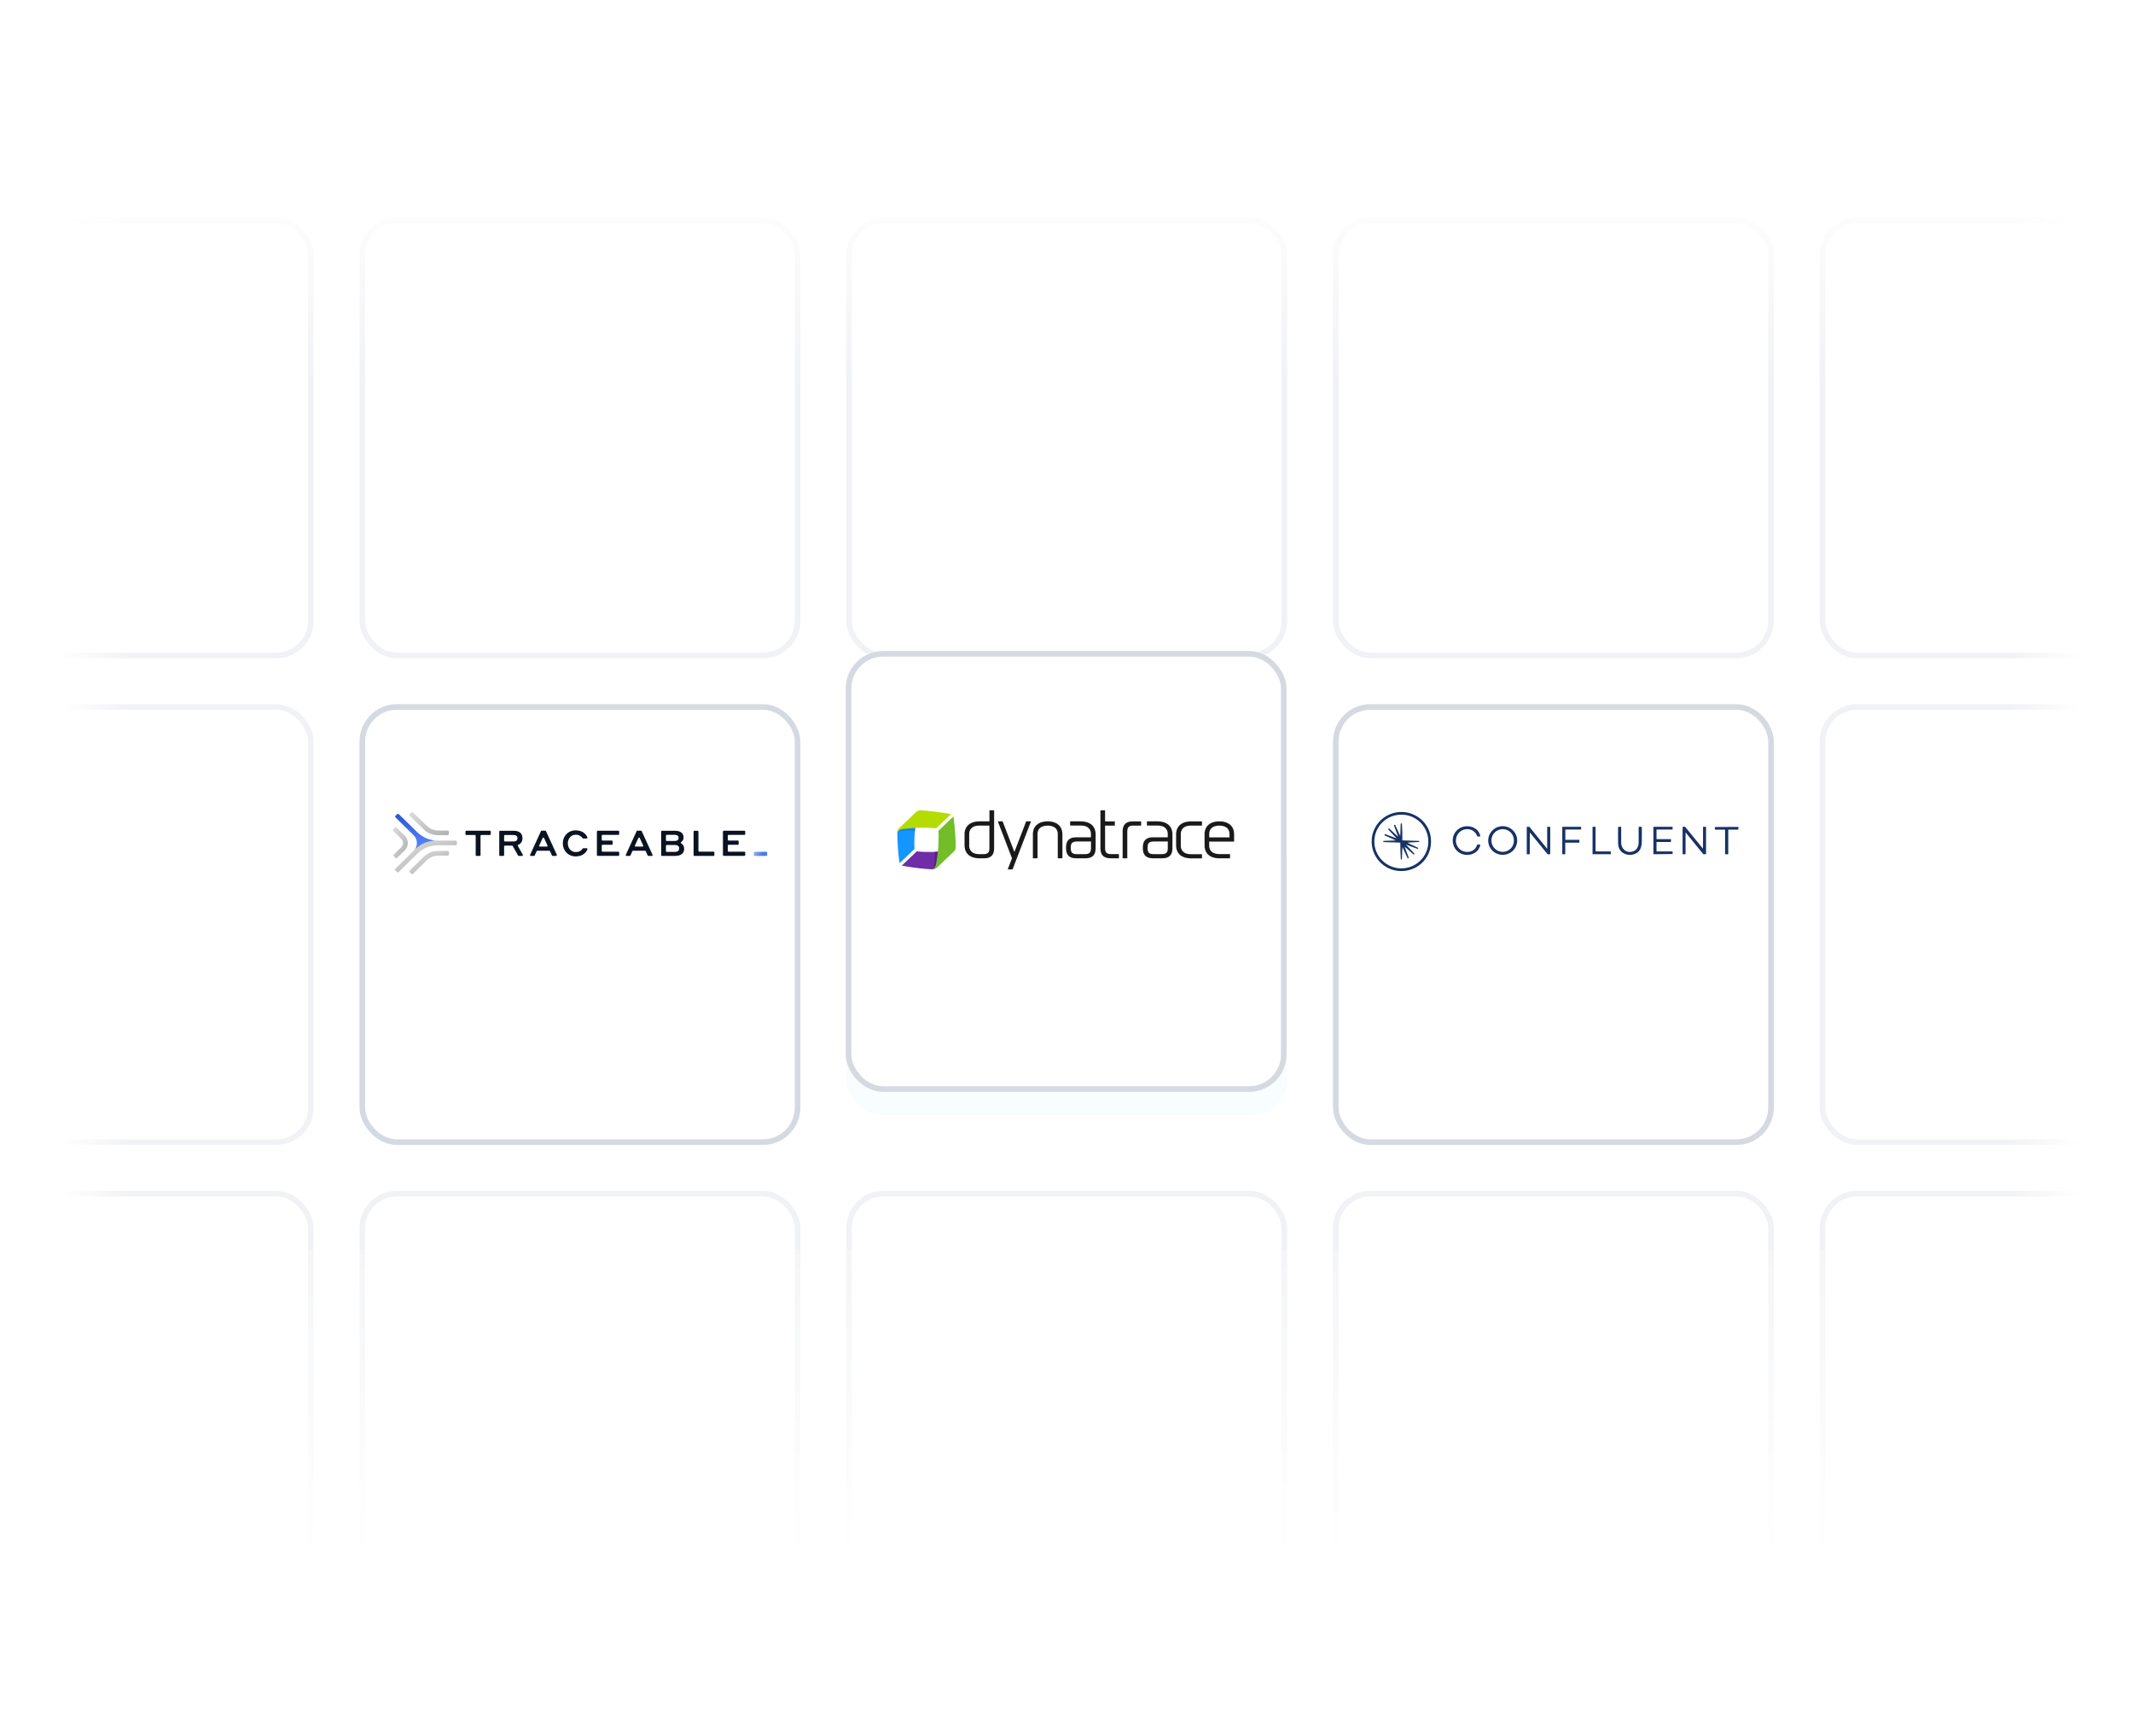 <svg width="570" height="464" viewBox="0 0 570 464" fill="none" xmlns="http://www.w3.org/2000/svg">
<g clip-path="url(#clip0_943_6064)">
<rect width="570" height="464" fill="white"/>
<g clip-path="url(#clip1_943_6064)">
<g filter="url(#filter0_d_943_6064)">
<g opacity="0.34" filter="url(#filter1_d_943_6064)">
<rect x="-34" y="35.989" width="117.814" height="117.814" rx="10" fill="white"/>
<rect x="-33.25" y="36.739" width="116.314" height="116.314" rx="9.25" stroke="#D5D9E1" stroke-width="1.5"/>
</g>
<g opacity="0.34" filter="url(#filter2_d_943_6064)">
<rect x="96.069" y="35.989" width="117.814" height="117.814" rx="10" fill="white"/>
<rect x="96.819" y="36.739" width="116.314" height="116.314" rx="9.25" stroke="#D5D9E1" stroke-width="1.5"/>
</g>
<g opacity="0.34" filter="url(#filter3_d_943_6064)">
<rect x="226.139" y="35.989" width="117.814" height="117.814" rx="10" fill="white"/>
<rect x="226.889" y="36.739" width="116.314" height="116.314" rx="9.25" stroke="#D5D9E1" stroke-width="1.5"/>
</g>
<g opacity="0.34" filter="url(#filter4_d_943_6064)">
<rect x="356.209" y="35.989" width="117.814" height="117.814" rx="10" fill="white"/>
<rect x="356.959" y="36.739" width="116.314" height="116.314" rx="9.25" stroke="#D5D9E1" stroke-width="1.5"/>
</g>
<g opacity="0.34" filter="url(#filter5_d_943_6064)">
<rect x="486.278" y="35.989" width="117.814" height="117.814" rx="10" fill="white"/>
<rect x="487.028" y="36.739" width="116.314" height="116.314" rx="9.25" stroke="#D5D9E1" stroke-width="1.5"/>
</g>
<g opacity="0.34" filter="url(#filter6_d_943_6064)">
<rect x="-34" y="166.058" width="117.814" height="117.814" rx="10" fill="white"/>
<rect x="-33.25" y="166.808" width="116.314" height="116.314" rx="9.25" stroke="#D5D9E1" stroke-width="1.5"/>
</g>
<g filter="url(#filter7_d_943_6064)">
<rect x="96.069" y="166.058" width="117.814" height="117.814" rx="10" fill="white"/>
<rect x="96.819" y="166.808" width="116.314" height="116.314" rx="9.25" stroke="#D5D9E1" stroke-width="1.5"/>
</g>
<rect x="226.139" y="166.058" width="117.814" height="117.814" rx="9.427" fill="url(#paint0_linear_943_6064)"/>
<g filter="url(#filter8_d_943_6064)">
<rect x="356.209" y="166.058" width="117.814" height="117.814" rx="10" fill="white"/>
<rect x="356.959" y="166.808" width="116.314" height="116.314" rx="9.25" stroke="#D5D9E1" stroke-width="1.5"/>
</g>
<g opacity="0.34" filter="url(#filter9_d_943_6064)">
<rect x="486.278" y="166.058" width="117.814" height="117.814" rx="10" fill="white"/>
<rect x="487.028" y="166.808" width="116.314" height="116.314" rx="9.25" stroke="#D5D9E1" stroke-width="1.5"/>
</g>
<g opacity="0.34" filter="url(#filter10_d_943_6064)">
<rect x="-34" y="296.128" width="117.814" height="117.814" rx="10" fill="white"/>
<rect x="-33.25" y="296.878" width="116.314" height="116.314" rx="9.25" stroke="#D5D9E1" stroke-width="1.5"/>
</g>
<g opacity="0.34" filter="url(#filter11_d_943_6064)">
<rect x="96.069" y="296.128" width="117.814" height="117.814" rx="10" fill="white"/>
<rect x="96.819" y="296.878" width="116.314" height="116.314" rx="9.25" stroke="#D5D9E1" stroke-width="1.5"/>
</g>
<g opacity="0.34" filter="url(#filter12_d_943_6064)">
<rect x="226.139" y="296.128" width="117.814" height="117.814" rx="10" fill="white"/>
<rect x="226.889" y="296.878" width="116.314" height="116.314" rx="9.25" stroke="#D5D9E1" stroke-width="1.5"/>
</g>
<g opacity="0.34" filter="url(#filter13_d_943_6064)">
<rect x="356.209" y="296.128" width="117.814" height="117.814" rx="10" fill="white"/>
<rect x="356.959" y="296.878" width="116.314" height="116.314" rx="9.25" stroke="#D5D9E1" stroke-width="1.5"/>
</g>
<g opacity="0.34" filter="url(#filter14_d_943_6064)">
<rect x="486.278" y="296.128" width="117.814" height="117.814" rx="10" fill="white"/>
<rect x="487.028" y="296.878" width="116.314" height="116.314" rx="9.25" stroke="#D5D9E1" stroke-width="1.5"/>
</g>
<g opacity="0.34" filter="url(#filter15_d_943_6064)">
<rect x="-34" y="426.197" width="117.814" height="117.814" rx="10" fill="white"/>
<rect x="-33.25" y="426.947" width="116.314" height="116.314" rx="9.25" stroke="#D5D9E1" stroke-width="1.5"/>
</g>
<g opacity="0.34" filter="url(#filter16_d_943_6064)">
<rect x="96.069" y="426.197" width="117.814" height="117.814" rx="10" fill="white"/>
<rect x="96.819" y="426.947" width="116.314" height="116.314" rx="9.25" stroke="#D5D9E1" stroke-width="1.5"/>
</g>
<g opacity="0.34" filter="url(#filter17_d_943_6064)">
<rect x="226.139" y="426.197" width="117.814" height="117.814" rx="10" fill="white"/>
<rect x="226.889" y="426.947" width="116.314" height="116.314" rx="9.25" stroke="#D5D9E1" stroke-width="1.5"/>
</g>
<g opacity="0.34" filter="url(#filter18_d_943_6064)">
<rect x="356.209" y="426.197" width="117.814" height="117.814" rx="10" fill="white"/>
<rect x="356.959" y="426.947" width="116.314" height="116.314" rx="9.25" stroke="#D5D9E1" stroke-width="1.5"/>
</g>
<g opacity="0.34" filter="url(#filter19_d_943_6064)">
<rect x="486.278" y="426.197" width="117.814" height="117.814" rx="10" fill="white"/>
<rect x="487.028" y="426.947" width="116.314" height="116.314" rx="9.25" stroke="#D5D9E1" stroke-width="1.5"/>
</g>
</g>
<g filter="url(#filter20_d_943_6064)">
<rect x="226" y="166" width="117.814" height="117.814" rx="10" fill="white"/>
<rect x="226.75" y="166.75" width="116.314" height="116.314" rx="9.25" stroke="#D5D9E1" stroke-width="1.5"/>
</g>
<rect width="572" height="130" fill="url(#paint1_linear_943_6064)"/>
<rect y="464" width="464" height="44" transform="rotate(-90 0 464)" fill="url(#paint2_linear_943_6064)"/>
<rect x="572" width="464" height="44" transform="rotate(90 572 0)" fill="url(#paint3_linear_943_6064)"/>
<rect x="572" y="464" width="572" height="130" transform="rotate(180 572 464)" fill="url(#paint4_linear_943_6064)"/>
<path d="M110.521 227.4L110.916 227.016L111.043 226.89C111.043 226.89 114.456 224.675 116.504 224.675H116.681C114.767 224.579 112.955 223.804 111.583 222.496L106.517 217.547H106.182L105.625 218.094V218.421L110.54 223.23C111.1 223.787 111.412 224.538 111.408 225.319C111.405 226.1 111.086 226.848 110.521 227.4Z" fill="url(#paint5_linear_943_6064)"/>
<path d="M114.035 220.709L110.314 217.069H109.979L109.422 217.614V217.941L113.316 221.752C114.27 222.685 115.565 223.209 116.914 223.209H119.733L119.97 222.98V222.205L119.733 221.975H117.162C115.989 221.975 114.864 221.52 114.035 220.709Z" fill="url(#paint6_linear_943_6064)"/>
<path d="M114.035 229.943L110.314 233.583H109.979L109.422 233.036V232.708L113.316 228.9C114.27 227.967 115.565 227.443 116.914 227.442H119.733L119.97 227.672V228.445L119.733 228.677H117.162C115.989 228.677 114.864 229.132 114.035 229.943Z" fill="url(#paint7_linear_943_6064)"/>
<path d="M108.166 223.352L105.894 221.131H105.561L105.002 221.678V222.004L107.166 224.122C107.326 224.278 107.452 224.463 107.539 224.667C107.625 224.871 107.67 225.089 107.67 225.31C107.67 225.53 107.625 225.749 107.539 225.952C107.452 226.156 107.326 226.341 107.166 226.497L105.162 228.459V228.784L105.721 229.331H106.054L108.164 227.27C108.427 227.013 108.636 226.707 108.779 226.371C108.922 226.035 108.995 225.675 108.995 225.311C108.995 224.947 108.922 224.587 108.78 224.251C108.638 223.914 108.429 223.609 108.166 223.352Z" fill="url(#paint8_linear_943_6064)"/>
<path d="M121.876 224.676H116.504C114.456 224.677 112.492 225.473 111.043 226.89L105.571 232.241V232.569L106.13 233.115H106.465L111.567 228.132C112.284 227.429 113.135 226.871 114.073 226.49C115.01 226.11 116.015 225.914 117.03 225.914H121.88L122.113 225.692V224.919L121.876 224.676Z" fill="url(#paint9_linear_943_6064)"/>
<path d="M124.54 222.032H130.984L131.14 222.185V223.016L130.984 223.169H128.569L128.413 223.321V228.608L128.257 228.76H127.271L127.115 228.608V223.321L126.96 223.169H124.54L124.384 223.016V222.193L124.54 222.032Z" fill="#0A1321"/>
<path d="M133.42 222.193L133.576 222.04H137.266C138.778 222.04 139.62 222.722 139.62 224.049C139.62 224.897 139.204 225.515 138.435 225.81L138.351 226.026L139.757 228.539L139.62 228.764H138.599L138.462 228.685L136.988 226.078L136.85 226.001H134.871L134.715 226.154V228.614L134.559 228.766H133.572L133.416 228.614L133.42 222.193ZM134.719 223.319V224.743L134.875 224.895H137.162C137.909 224.895 138.285 224.612 138.285 224.053C138.285 223.443 137.909 223.171 137.162 223.171H134.875L134.719 223.319Z" fill="#0A1321"/>
<path d="M146.823 227.384H143.557L143.416 227.473L142.869 228.677L142.726 228.766H141.769L141.626 228.551L144.576 222.101L144.719 222.012H145.746L145.89 222.101L148.838 228.551L148.696 228.766H147.657L147.516 228.677L146.967 227.473L146.823 227.384ZM146.343 226.07L145.343 223.878H145.058L144.056 226.07L144.2 226.273H146.198L146.343 226.07Z" fill="#0A1321"/>
<path d="M150.393 225.403C150.393 223.433 151.848 221.927 153.86 221.927C155.81 221.927 156.729 223.104 157.008 223.905L156.86 224.108H155.821L155.69 224.037C155.494 223.739 155.223 223.495 154.903 223.33C154.583 223.165 154.224 223.083 153.862 223.094C152.573 223.094 151.742 224.145 151.742 225.405C151.742 226.666 152.58 227.725 153.86 227.725C154.968 227.725 155.498 227.144 155.708 226.78L155.844 226.703H156.862L157.01 226.906C156.754 227.662 155.877 228.892 153.86 228.892C151.844 228.892 150.393 227.374 150.393 225.403Z" fill="#0A1321"/>
<path d="M159.665 222.032H165.309L165.465 222.185V222.978L165.309 223.13H160.962L160.806 223.283V224.502L160.962 224.655H163.561L163.717 224.808V225.621L163.561 225.773H160.962L160.806 225.928V227.479L160.962 227.632H165.309L165.465 227.784V228.597L165.309 228.75H159.665L159.509 228.597V222.193L159.665 222.032Z" fill="#0A1321"/>
<path d="M193.346 222.032H198.99L199.146 222.185V222.978L198.99 223.13H194.643L194.487 223.283V224.502L194.643 224.655H197.24L197.395 224.808V225.621L197.24 225.773H194.643L194.487 225.928V227.479L194.643 227.632H198.99L199.146 227.784V228.597L198.99 228.75H193.346L193.188 228.597V222.193L193.346 222.032Z" fill="#0A1321"/>
<path d="M172.407 227.384H169.141L169 227.473L168.453 228.677L168.309 228.766H167.341L167.197 228.551L170.147 222.101L170.291 222.012H171.318L171.461 222.101L174.419 228.551L174.278 228.766H173.239L173.095 228.677L172.548 227.473L172.407 227.384ZM171.914 226.07L170.917 223.878H170.632L169.628 226.07L169.771 226.273H171.769L171.914 226.07Z" fill="#0A1321"/>
<path d="M176.683 222.193L176.839 222.04H180.373C181.874 222.04 182.678 222.722 182.678 223.858C182.68 224.107 182.614 224.352 182.485 224.566C182.357 224.781 182.171 224.958 181.949 225.078V225.344C182.224 225.487 182.452 225.703 182.608 225.967C182.764 226.231 182.841 226.532 182.83 226.837C182.83 228.012 182.017 228.76 180.429 228.76H176.839L176.683 228.608V222.193ZM177.961 223.272V224.616L178.117 224.769H180.229C180.976 224.769 181.344 224.494 181.344 223.943C181.344 223.392 180.965 223.12 180.229 223.12H178.117L177.961 223.272ZM177.961 225.991V227.534L178.117 227.687H180.267C181.111 227.687 181.497 227.365 181.497 226.757C181.497 226.15 181.082 225.838 180.267 225.838H178.117L177.961 225.991Z" fill="#0A1321"/>
<path d="M190.739 228.766H185.5L185.344 228.614V222.193L185.5 222.04H186.485L186.641 222.193V227.467L186.797 227.62H190.747L190.903 227.772V228.614L190.739 228.766Z" fill="#0A1321"/>
<path d="M204.849 228.766H201.595L201.441 228.616V227.802L201.595 227.652H204.849L205.002 227.802V228.616L204.849 228.766Z" fill="url(#paint10_linear_943_6064)"/>
<g clip-path="url(#clip2_943_6064)">
<path d="M304.93 220.652H302.855C302.269 220.652 301.863 220.764 301.615 221.013C301.367 221.249 301.243 221.667 301.243 222.231V229.403H300.002V222.14C300.013 221.588 300.103 220.99 300.397 220.539C300.927 219.693 301.942 219.535 302.697 219.535H304.942V220.652H304.93Z" fill="#1A1A1A"/>
<path d="M296.923 228.276C296.336 228.276 295.93 228.163 295.682 227.915C295.434 227.678 295.31 227.283 295.31 226.719V220.652H297.915V219.535H295.31V216.569H294.069V226.787C294.081 227.34 294.171 227.937 294.464 228.388C294.994 229.234 296.009 229.392 296.765 229.392H299.009V228.276H296.923Z" fill="#1A1A1A"/>
<path d="M264.409 216.569V219.524H261.804C260.225 219.524 259.266 219.998 258.668 220.573C257.755 221.464 257.755 222.738 257.755 222.874C257.755 223.031 257.755 225.896 257.755 226.054C257.755 226.189 257.755 227.464 258.668 228.355C259.255 228.93 260.213 229.403 261.804 229.403H262.965C263.721 229.403 264.736 229.234 265.266 228.4C265.548 227.949 265.649 227.351 265.661 226.798V216.569H264.409ZM264.037 227.926C263.789 228.163 263.383 228.287 262.796 228.287H261.668C260.642 228.287 259.999 227.994 259.616 227.61C259.153 227.159 258.995 226.561 258.995 226.099V222.84C258.995 222.377 259.153 221.78 259.616 221.328C260.01 220.945 260.642 220.652 261.668 220.652H264.398V226.731C264.409 227.283 264.285 227.678 264.037 227.926Z" fill="#1A1A1A"/>
<path d="M316.162 221.329C316.557 220.945 317.188 220.652 318.215 220.652H321.203V219.536H318.339C316.76 219.536 315.801 220.009 315.204 220.584C314.29 221.475 314.29 222.75 314.29 222.885C314.29 222.975 314.29 225.975 314.29 226.065C314.29 226.201 314.29 227.475 315.204 228.366C315.79 228.941 316.749 229.415 318.339 229.415H321.203V228.298H318.215C317.188 228.298 316.546 228.005 316.162 227.622C315.7 227.171 315.542 226.573 315.542 226.11V222.84C315.542 222.378 315.7 221.769 316.162 221.329Z" fill="#1A1A1A"/>
<path d="M292.784 222.874C292.784 222.738 292.784 221.464 291.87 220.573C291.284 219.998 290.325 219.524 288.735 219.524H285.972V220.641H288.859C289.885 220.641 290.528 220.934 290.912 221.317C291.374 221.768 291.532 222.366 291.532 222.828V223.787H287.573C286.818 223.787 285.803 223.956 285.273 224.791C284.991 225.242 284.889 225.84 284.878 226.392V226.787C284.889 227.34 284.979 227.937 285.273 228.388C285.803 229.234 286.818 229.392 287.573 229.392H290.088C290.844 229.392 291.859 229.223 292.389 228.388C292.671 227.937 292.772 227.34 292.784 226.787C292.784 226.787 292.784 223.516 292.784 222.874ZM291.171 227.926C290.923 228.163 290.517 228.287 289.93 228.287H287.742C287.156 228.287 286.75 228.174 286.502 227.926C286.254 227.678 286.141 227.283 286.141 226.731V226.46C286.141 225.896 286.265 225.501 286.513 225.264C286.761 225.028 287.167 224.904 287.754 224.904H291.543V226.731C291.543 227.283 291.419 227.678 291.171 227.926Z" fill="#1A1A1A"/>
<path d="M313.309 222.874C313.309 222.738 313.309 221.464 312.396 220.573C311.809 219.998 310.851 219.524 309.26 219.524H306.497V220.641H309.384C310.411 220.641 311.054 220.934 311.437 221.317C311.899 221.768 312.057 222.366 312.057 222.829V223.787H308.099C307.343 223.787 306.328 223.956 305.798 224.791C305.516 225.242 305.415 225.84 305.403 226.392V226.787C305.415 227.34 305.505 227.937 305.798 228.389C306.328 229.234 307.343 229.392 308.099 229.392H310.614C311.369 229.392 312.384 229.223 312.914 228.389C313.196 227.937 313.298 227.34 313.309 226.787C313.309 226.787 313.309 223.517 313.309 222.874ZM311.696 227.926C311.448 228.163 311.042 228.287 310.456 228.287H308.268C307.681 228.287 307.275 228.174 307.027 227.926C306.779 227.678 306.666 227.283 306.666 226.731V226.46C306.666 225.896 306.79 225.501 307.039 225.265C307.287 225.028 307.693 224.904 308.279 224.904H312.069V226.731C312.069 227.283 311.944 227.678 311.696 227.926Z" fill="#1A1A1A"/>
<path d="M275.517 219.524H274.22L271.074 227.712L267.927 219.524H266.642L270.431 229.392L269.292 232.358H270.589L275.517 219.524Z" fill="#1A1A1A"/>
<path d="M283.908 222.874C283.908 222.738 283.908 221.464 283.006 220.573C282.431 220.009 281.517 219.547 280.029 219.524H279.893C278.405 219.547 277.491 220.009 276.916 220.573C276.014 221.464 276.014 222.738 276.014 222.874C276.014 223.031 276.014 228.896 276.014 229.403H277.254V222.84C277.254 222.377 277.401 221.78 277.863 221.328C278.247 220.956 278.98 220.663 279.961 220.652C280.942 220.663 281.675 220.956 282.059 221.328C282.51 221.78 282.668 222.377 282.668 222.84V229.403H283.908C283.908 228.896 283.908 223.031 283.908 222.874Z" fill="#1A1A1A"/>
<path d="M328.884 220.573C328.309 220.009 327.395 219.547 325.906 219.524H325.771C324.282 219.547 323.369 220.009 322.794 220.573C321.892 221.464 321.892 222.738 321.892 222.874V226.054C321.892 226.189 321.892 227.464 322.794 228.355C323.369 228.918 324.282 229.381 325.771 229.403H328.703V228.276H325.839C324.858 228.264 324.125 227.971 323.741 227.599C323.29 227.148 323.132 226.55 323.132 226.088V224.926H329.786V222.874C329.797 222.738 329.797 221.464 328.884 220.573ZM323.143 223.81V222.84C323.143 222.377 323.29 221.78 323.752 221.328C324.136 220.956 324.869 220.663 325.85 220.652C326.831 220.663 327.564 220.956 327.948 221.328C328.399 221.78 328.557 222.377 328.557 222.84V223.81H323.143Z" fill="#1A1A1A"/>
<path d="M245.057 217.889C244.854 218.96 244.606 220.55 244.47 222.163C244.233 225.005 244.38 226.911 244.38 226.911L240.376 230.712C240.376 230.712 240.072 228.58 239.914 226.178C239.824 224.689 239.79 223.381 239.79 222.592C239.79 222.546 239.813 222.501 239.813 222.456C239.813 222.4 239.88 221.87 240.399 221.374C240.963 220.832 245.124 217.573 245.057 217.889Z" fill="#1496FF"/>
<path d="M245.057 217.889C244.854 218.96 244.606 220.55 244.47 222.163C244.47 222.163 240.038 221.633 239.79 222.704C239.79 222.648 239.869 221.994 240.388 221.498C240.952 220.956 245.124 217.573 245.057 217.889Z" fill="#1284EA"/>
<path d="M239.79 222.445C239.79 222.524 239.79 222.603 239.79 222.693C239.835 222.501 239.914 222.366 240.072 222.152C240.399 221.735 240.929 221.622 241.143 221.599C242.226 221.453 243.828 221.283 245.44 221.238C248.294 221.148 250.177 221.385 250.177 221.385L254.181 217.584C254.181 217.584 252.083 217.19 249.692 216.908C248.124 216.716 246.748 216.614 245.97 216.569C245.914 216.569 245.361 216.502 244.843 216.998C244.279 217.539 241.414 220.257 240.264 221.351C239.745 221.847 239.79 222.4 239.79 222.445Z" fill="#B4DC00"/>
<path d="M254.034 227.306C252.951 227.452 251.35 227.633 249.737 227.689C246.884 227.779 244.989 227.542 244.989 227.542L240.985 231.354C240.985 231.354 243.106 231.772 245.496 232.042C246.963 232.211 248.26 232.302 249.049 232.347C249.105 232.347 249.196 232.302 249.252 232.302C249.308 232.302 249.861 232.2 250.38 231.704C250.944 231.163 254.35 227.272 254.034 227.306Z" fill="#6F2DA8"/>
<path d="M254.033 227.306C252.951 227.452 251.349 227.633 249.737 227.689C249.737 227.689 250.041 232.144 248.97 232.336C249.026 232.336 249.759 232.302 250.278 231.805C250.842 231.264 254.349 227.272 254.033 227.306Z" fill="#591F91"/>
<path d="M249.207 232.358C249.128 232.358 249.049 232.347 248.959 232.347C249.162 232.313 249.297 232.245 249.512 232.087C249.94 231.783 250.075 231.253 250.121 231.039C250.312 229.967 250.572 228.377 250.696 226.764C250.921 223.922 250.786 222.028 250.786 222.028L254.79 218.216C254.79 218.216 255.083 220.336 255.252 222.738C255.353 224.306 255.387 225.693 255.399 226.46C255.399 226.516 255.444 227.069 254.925 227.565C254.361 228.106 251.496 230.836 250.357 231.93C249.816 232.426 249.263 232.358 249.207 232.358Z" fill="#73BE28"/>
</g>
<path d="M366.547 224.828C366.572 220.439 370.28 216.86 374.767 217.019C378.773 217.16 382.461 220.366 382.418 224.972C382.375 229.714 378.455 232.973 374.169 232.806C369.841 232.637 366.491 229.078 366.547 224.828ZM374.454 232.093C378.342 232.105 381.656 229 381.694 224.974C381.732 221.039 378.561 217.727 374.482 217.735C370.353 217.74 367.286 221.034 367.265 224.873C367.243 228.899 370.527 232.075 374.454 232.093Z" fill="#163266"/>
<path d="M374.629 229.699C374.52 229.709 374.46 229.714 374.344 229.724C374.248 228.226 374.21 226.742 374.197 225.226C372.664 225.103 371.677 225.166 369.654 225.047C369.659 224.946 369.662 224.871 369.669 224.747C370.789 224.704 371.892 224.664 372.997 224.621L369.929 223.221C369.995 223.1 370.035 223.022 370.093 222.913C371.148 223.307 372.184 223.693 373.221 224.079L370.946 221.645C371.021 221.554 371.074 221.488 371.17 221.375C372.005 222.144 372.82 222.898 373.637 223.652L372.472 220.535C372.59 220.492 372.671 220.462 372.797 220.416C373.269 221.44 373.726 222.437 374.185 223.436L374.316 220.103C374.427 220.096 374.5 220.091 374.634 220.081C374.714 221.582 374.782 223.065 374.75 224.601C376.278 224.654 379.272 224.757 379.272 224.757L379.267 225.027C379.267 225.027 377.179 225.153 376.099 225.214C376.619 225.522 377.048 225.693 377.524 225.925C378.006 226.16 378.495 226.379 379 226.616C378.962 226.712 378.937 226.78 378.891 226.904L375.713 225.731C376.47 226.543 377.224 227.355 377.999 228.19C377.938 228.269 377.895 228.327 377.822 228.422C376.957 227.754 376.228 226.957 375.358 226.299C375.728 227.292 376.097 228.286 376.475 229.298C376.374 229.341 376.308 229.371 376.182 229.426C375.731 228.445 375.284 227.479 374.79 226.412C374.669 227.555 374.694 228.609 374.624 229.701L374.629 229.699Z" fill="#163266"/>
<path d="M407.996 228.311V220.984H408.689C410.263 222.928 411.858 224.898 413.452 226.868V220.986H414.264V228.316H413.568C411.996 226.389 410.41 224.444 408.826 222.502C408.768 224.432 408.833 226.364 408.788 228.314H407.993L407.996 228.311Z" fill="#163266"/>
<path d="M450.433 222.477V228.304H449.636V220.976H450.307C451.843 222.873 455.079 226.823 455.079 226.823C455.079 226.823 455.082 225.991 455.097 225.627C455.112 225.234 455.099 224.838 455.099 224.444C455.099 224.066 455.099 223.688 455.099 223.309C455.099 222.916 455.099 222.52 455.099 222.126C455.099 221.753 455.099 221.377 455.099 220.976H455.907V228.304H455.185C453.629 226.394 452.03 224.434 450.43 222.477H450.433Z" fill="#163266"/>
<path d="M401.568 228.465C399.402 228.465 397.694 226.788 397.691 224.651C397.686 222.535 399.432 220.805 401.561 220.812C403.71 220.82 405.44 222.527 405.443 224.641C405.445 226.77 403.73 228.465 401.568 228.465ZM404.56 224.654C404.563 222.956 403.263 221.619 401.599 221.604C399.926 221.589 398.541 222.961 398.541 224.634C398.541 226.298 399.888 227.671 401.533 227.676C403.246 227.683 404.56 226.369 404.563 224.651L404.56 224.654Z" fill="#163266"/>
<path d="M395.593 223.567H394.775C394.775 223.567 394.738 223.433 394.707 223.362C394.172 222.031 392.921 221.488 391.731 221.627C390.25 221.796 389.191 222.951 389.07 224.442C388.961 225.764 389.786 227.116 391.088 227.535C392.586 228.016 394.223 227.424 394.697 225.887L394.755 225.733L395.149 225.728C395.149 225.728 395.431 225.728 395.608 225.731C395.376 226.76 394.846 227.542 393.953 228.021C391.89 229.131 389.123 228.226 388.396 225.824C387.546 223.012 389.746 220.573 392.487 220.842C393.938 220.986 395.176 221.849 395.545 223.287C395.562 223.357 395.58 223.441 395.59 223.569L395.593 223.567Z" fill="#163266"/>
<path d="M441.839 220.971H446.97V221.713H442.669V224.278H446.528V225.04H442.671V227.555H446.967V228.256L441.839 228.309V220.971Z" fill="#163266"/>
<path d="M437.896 220.974H438.718C438.728 221.12 438.743 221.241 438.743 221.365C438.743 222.626 438.766 223.887 438.733 225.148C438.721 225.612 438.635 226.089 438.499 226.533C438.264 227.29 437.749 227.842 437.023 228.168C436.097 228.584 435.139 228.599 434.211 228.213C433.038 227.726 432.468 226.758 432.417 225.539C432.357 224.061 432.402 222.578 432.404 221.095C432.404 221.067 432.427 221.039 432.452 220.979H433.229C433.229 221.158 433.229 221.327 433.229 221.493C433.229 222.754 433.224 224.016 433.234 225.277C433.239 225.948 433.456 226.551 433.936 227.033C434.607 227.706 435.436 227.827 436.307 227.567C437.132 227.323 437.616 226.712 437.81 225.887C437.873 225.615 437.893 225.325 437.896 225.045C437.906 223.879 437.898 222.712 437.898 221.546C437.898 221.375 437.898 221.203 437.898 220.974H437.896Z" fill="#163266"/>
<path d="M418.302 221.705V224.457H422.058V225.226H418.277V228.316H417.487V220.981H422.517V221.702H418.3L418.302 221.705Z" fill="#163266"/>
<path d="M458.268 221.73V221.034L464.546 220.999V221.733H461.837V228.319H460.994V221.733H458.268V221.73Z" fill="#163266"/>
<path d="M425.574 228.304V220.974H426.379V227.56H430.453V228.304H425.574Z" fill="#163266"/>
</g>
</g>
<defs>
<filter id="filter0_d_943_6064" x="-47.198" y="35.989" width="665.396" height="535.361" filterUnits="userSpaceOnUse" color-interpolation-filters="sRGB">
<feFlood flood-opacity="0" result="BackgroundImageFix"/>
<feColorMatrix in="SourceAlpha" type="matrix" values="0 0 0 0 0 0 0 0 0 0 0 0 0 0 0 0 0 0 127 0" result="hardAlpha"/>
<feOffset dy="14.141"/>
<feGaussianBlur stdDeviation="6.599"/>
<feComposite in2="hardAlpha" operator="out"/>
<feColorMatrix type="matrix" values="0 0 0 0 0 0 0 0 0 0 0 0 0 0 0 0 0 0 0.05 0"/>
<feBlend mode="normal" in2="BackgroundImageFix" result="effect1_dropShadow_943_6064"/>
<feBlend mode="normal" in="SourceGraphic" in2="effect1_dropShadow_943_6064" result="shape"/>
</filter>
<filter id="filter1_d_943_6064" x="-42" y="35.989" width="133.814" height="133.814" filterUnits="userSpaceOnUse" color-interpolation-filters="sRGB">
<feFlood flood-opacity="0" result="BackgroundImageFix"/>
<feColorMatrix in="SourceAlpha" type="matrix" values="0 0 0 0 0 0 0 0 0 0 0 0 0 0 0 0 0 0 127 0" result="hardAlpha"/>
<feOffset dy="8"/>
<feGaussianBlur stdDeviation="4"/>
<feComposite in2="hardAlpha" operator="out"/>
<feColorMatrix type="matrix" values="0 0 0 0 0 0 0 0 0 0 0 0 0 0 0 0 0 0 0.08 0"/>
<feBlend mode="normal" in2="BackgroundImageFix" result="effect1_dropShadow_943_6064"/>
<feBlend mode="normal" in="SourceGraphic" in2="effect1_dropShadow_943_6064" result="shape"/>
</filter>
<filter id="filter2_d_943_6064" x="88.069" y="35.989" width="133.814" height="133.814" filterUnits="userSpaceOnUse" color-interpolation-filters="sRGB">
<feFlood flood-opacity="0" result="BackgroundImageFix"/>
<feColorMatrix in="SourceAlpha" type="matrix" values="0 0 0 0 0 0 0 0 0 0 0 0 0 0 0 0 0 0 127 0" result="hardAlpha"/>
<feOffset dy="8"/>
<feGaussianBlur stdDeviation="4"/>
<feComposite in2="hardAlpha" operator="out"/>
<feColorMatrix type="matrix" values="0 0 0 0 0 0 0 0 0 0 0 0 0 0 0 0 0 0 0.08 0"/>
<feBlend mode="normal" in2="BackgroundImageFix" result="effect1_dropShadow_943_6064"/>
<feBlend mode="normal" in="SourceGraphic" in2="effect1_dropShadow_943_6064" result="shape"/>
</filter>
<filter id="filter3_d_943_6064" x="218.139" y="35.989" width="133.814" height="133.814" filterUnits="userSpaceOnUse" color-interpolation-filters="sRGB">
<feFlood flood-opacity="0" result="BackgroundImageFix"/>
<feColorMatrix in="SourceAlpha" type="matrix" values="0 0 0 0 0 0 0 0 0 0 0 0 0 0 0 0 0 0 127 0" result="hardAlpha"/>
<feOffset dy="8"/>
<feGaussianBlur stdDeviation="4"/>
<feComposite in2="hardAlpha" operator="out"/>
<feColorMatrix type="matrix" values="0 0 0 0 0 0 0 0 0 0 0 0 0 0 0 0 0 0 0.08 0"/>
<feBlend mode="normal" in2="BackgroundImageFix" result="effect1_dropShadow_943_6064"/>
<feBlend mode="normal" in="SourceGraphic" in2="effect1_dropShadow_943_6064" result="shape"/>
</filter>
<filter id="filter4_d_943_6064" x="348.209" y="35.989" width="133.814" height="133.814" filterUnits="userSpaceOnUse" color-interpolation-filters="sRGB">
<feFlood flood-opacity="0" result="BackgroundImageFix"/>
<feColorMatrix in="SourceAlpha" type="matrix" values="0 0 0 0 0 0 0 0 0 0 0 0 0 0 0 0 0 0 127 0" result="hardAlpha"/>
<feOffset dy="8"/>
<feGaussianBlur stdDeviation="4"/>
<feComposite in2="hardAlpha" operator="out"/>
<feColorMatrix type="matrix" values="0 0 0 0 0 0 0 0 0 0 0 0 0 0 0 0 0 0 0.08 0"/>
<feBlend mode="normal" in2="BackgroundImageFix" result="effect1_dropShadow_943_6064"/>
<feBlend mode="normal" in="SourceGraphic" in2="effect1_dropShadow_943_6064" result="shape"/>
</filter>
<filter id="filter5_d_943_6064" x="478.278" y="35.989" width="133.814" height="133.814" filterUnits="userSpaceOnUse" color-interpolation-filters="sRGB">
<feFlood flood-opacity="0" result="BackgroundImageFix"/>
<feColorMatrix in="SourceAlpha" type="matrix" values="0 0 0 0 0 0 0 0 0 0 0 0 0 0 0 0 0 0 127 0" result="hardAlpha"/>
<feOffset dy="8"/>
<feGaussianBlur stdDeviation="4"/>
<feComposite in2="hardAlpha" operator="out"/>
<feColorMatrix type="matrix" values="0 0 0 0 0 0 0 0 0 0 0 0 0 0 0 0 0 0 0.08 0"/>
<feBlend mode="normal" in2="BackgroundImageFix" result="effect1_dropShadow_943_6064"/>
<feBlend mode="normal" in="SourceGraphic" in2="effect1_dropShadow_943_6064" result="shape"/>
</filter>
<filter id="filter6_d_943_6064" x="-42" y="166.058" width="133.814" height="133.814" filterUnits="userSpaceOnUse" color-interpolation-filters="sRGB">
<feFlood flood-opacity="0" result="BackgroundImageFix"/>
<feColorMatrix in="SourceAlpha" type="matrix" values="0 0 0 0 0 0 0 0 0 0 0 0 0 0 0 0 0 0 127 0" result="hardAlpha"/>
<feOffset dy="8"/>
<feGaussianBlur stdDeviation="4"/>
<feComposite in2="hardAlpha" operator="out"/>
<feColorMatrix type="matrix" values="0 0 0 0 0 0 0 0 0 0 0 0 0 0 0 0 0 0 0.08 0"/>
<feBlend mode="normal" in2="BackgroundImageFix" result="effect1_dropShadow_943_6064"/>
<feBlend mode="normal" in="SourceGraphic" in2="effect1_dropShadow_943_6064" result="shape"/>
</filter>
<filter id="filter7_d_943_6064" x="88.069" y="166.058" width="133.814" height="133.814" filterUnits="userSpaceOnUse" color-interpolation-filters="sRGB">
<feFlood flood-opacity="0" result="BackgroundImageFix"/>
<feColorMatrix in="SourceAlpha" type="matrix" values="0 0 0 0 0 0 0 0 0 0 0 0 0 0 0 0 0 0 127 0" result="hardAlpha"/>
<feOffset dy="8"/>
<feGaussianBlur stdDeviation="4"/>
<feComposite in2="hardAlpha" operator="out"/>
<feColorMatrix type="matrix" values="0 0 0 0 0 0 0 0 0 0 0 0 0 0 0 0 0 0 0.08 0"/>
<feBlend mode="normal" in2="BackgroundImageFix" result="effect1_dropShadow_943_6064"/>
<feBlend mode="normal" in="SourceGraphic" in2="effect1_dropShadow_943_6064" result="shape"/>
</filter>
<filter id="filter8_d_943_6064" x="348.209" y="166.058" width="133.814" height="133.814" filterUnits="userSpaceOnUse" color-interpolation-filters="sRGB">
<feFlood flood-opacity="0" result="BackgroundImageFix"/>
<feColorMatrix in="SourceAlpha" type="matrix" values="0 0 0 0 0 0 0 0 0 0 0 0 0 0 0 0 0 0 127 0" result="hardAlpha"/>
<feOffset dy="8"/>
<feGaussianBlur stdDeviation="4"/>
<feComposite in2="hardAlpha" operator="out"/>
<feColorMatrix type="matrix" values="0 0 0 0 0 0 0 0 0 0 0 0 0 0 0 0 0 0 0.08 0"/>
<feBlend mode="normal" in2="BackgroundImageFix" result="effect1_dropShadow_943_6064"/>
<feBlend mode="normal" in="SourceGraphic" in2="effect1_dropShadow_943_6064" result="shape"/>
</filter>
<filter id="filter9_d_943_6064" x="478.278" y="166.058" width="133.814" height="133.814" filterUnits="userSpaceOnUse" color-interpolation-filters="sRGB">
<feFlood flood-opacity="0" result="BackgroundImageFix"/>
<feColorMatrix in="SourceAlpha" type="matrix" values="0 0 0 0 0 0 0 0 0 0 0 0 0 0 0 0 0 0 127 0" result="hardAlpha"/>
<feOffset dy="8"/>
<feGaussianBlur stdDeviation="4"/>
<feComposite in2="hardAlpha" operator="out"/>
<feColorMatrix type="matrix" values="0 0 0 0 0 0 0 0 0 0 0 0 0 0 0 0 0 0 0.08 0"/>
<feBlend mode="normal" in2="BackgroundImageFix" result="effect1_dropShadow_943_6064"/>
<feBlend mode="normal" in="SourceGraphic" in2="effect1_dropShadow_943_6064" result="shape"/>
</filter>
<filter id="filter10_d_943_6064" x="-42" y="296.128" width="133.814" height="133.814" filterUnits="userSpaceOnUse" color-interpolation-filters="sRGB">
<feFlood flood-opacity="0" result="BackgroundImageFix"/>
<feColorMatrix in="SourceAlpha" type="matrix" values="0 0 0 0 0 0 0 0 0 0 0 0 0 0 0 0 0 0 127 0" result="hardAlpha"/>
<feOffset dy="8"/>
<feGaussianBlur stdDeviation="4"/>
<feComposite in2="hardAlpha" operator="out"/>
<feColorMatrix type="matrix" values="0 0 0 0 0 0 0 0 0 0 0 0 0 0 0 0 0 0 0.08 0"/>
<feBlend mode="normal" in2="BackgroundImageFix" result="effect1_dropShadow_943_6064"/>
<feBlend mode="normal" in="SourceGraphic" in2="effect1_dropShadow_943_6064" result="shape"/>
</filter>
<filter id="filter11_d_943_6064" x="88.069" y="296.128" width="133.814" height="133.814" filterUnits="userSpaceOnUse" color-interpolation-filters="sRGB">
<feFlood flood-opacity="0" result="BackgroundImageFix"/>
<feColorMatrix in="SourceAlpha" type="matrix" values="0 0 0 0 0 0 0 0 0 0 0 0 0 0 0 0 0 0 127 0" result="hardAlpha"/>
<feOffset dy="8"/>
<feGaussianBlur stdDeviation="4"/>
<feComposite in2="hardAlpha" operator="out"/>
<feColorMatrix type="matrix" values="0 0 0 0 0 0 0 0 0 0 0 0 0 0 0 0 0 0 0.08 0"/>
<feBlend mode="normal" in2="BackgroundImageFix" result="effect1_dropShadow_943_6064"/>
<feBlend mode="normal" in="SourceGraphic" in2="effect1_dropShadow_943_6064" result="shape"/>
</filter>
<filter id="filter12_d_943_6064" x="218.139" y="296.128" width="133.814" height="133.814" filterUnits="userSpaceOnUse" color-interpolation-filters="sRGB">
<feFlood flood-opacity="0" result="BackgroundImageFix"/>
<feColorMatrix in="SourceAlpha" type="matrix" values="0 0 0 0 0 0 0 0 0 0 0 0 0 0 0 0 0 0 127 0" result="hardAlpha"/>
<feOffset dy="8"/>
<feGaussianBlur stdDeviation="4"/>
<feComposite in2="hardAlpha" operator="out"/>
<feColorMatrix type="matrix" values="0 0 0 0 0 0 0 0 0 0 0 0 0 0 0 0 0 0 0.08 0"/>
<feBlend mode="normal" in2="BackgroundImageFix" result="effect1_dropShadow_943_6064"/>
<feBlend mode="normal" in="SourceGraphic" in2="effect1_dropShadow_943_6064" result="shape"/>
</filter>
<filter id="filter13_d_943_6064" x="348.209" y="296.128" width="133.814" height="133.814" filterUnits="userSpaceOnUse" color-interpolation-filters="sRGB">
<feFlood flood-opacity="0" result="BackgroundImageFix"/>
<feColorMatrix in="SourceAlpha" type="matrix" values="0 0 0 0 0 0 0 0 0 0 0 0 0 0 0 0 0 0 127 0" result="hardAlpha"/>
<feOffset dy="8"/>
<feGaussianBlur stdDeviation="4"/>
<feComposite in2="hardAlpha" operator="out"/>
<feColorMatrix type="matrix" values="0 0 0 0 0 0 0 0 0 0 0 0 0 0 0 0 0 0 0.08 0"/>
<feBlend mode="normal" in2="BackgroundImageFix" result="effect1_dropShadow_943_6064"/>
<feBlend mode="normal" in="SourceGraphic" in2="effect1_dropShadow_943_6064" result="shape"/>
</filter>
<filter id="filter14_d_943_6064" x="478.278" y="296.128" width="133.814" height="133.814" filterUnits="userSpaceOnUse" color-interpolation-filters="sRGB">
<feFlood flood-opacity="0" result="BackgroundImageFix"/>
<feColorMatrix in="SourceAlpha" type="matrix" values="0 0 0 0 0 0 0 0 0 0 0 0 0 0 0 0 0 0 127 0" result="hardAlpha"/>
<feOffset dy="8"/>
<feGaussianBlur stdDeviation="4"/>
<feComposite in2="hardAlpha" operator="out"/>
<feColorMatrix type="matrix" values="0 0 0 0 0 0 0 0 0 0 0 0 0 0 0 0 0 0 0.08 0"/>
<feBlend mode="normal" in2="BackgroundImageFix" result="effect1_dropShadow_943_6064"/>
<feBlend mode="normal" in="SourceGraphic" in2="effect1_dropShadow_943_6064" result="shape"/>
</filter>
<filter id="filter15_d_943_6064" x="-42" y="426.197" width="133.814" height="133.814" filterUnits="userSpaceOnUse" color-interpolation-filters="sRGB">
<feFlood flood-opacity="0" result="BackgroundImageFix"/>
<feColorMatrix in="SourceAlpha" type="matrix" values="0 0 0 0 0 0 0 0 0 0 0 0 0 0 0 0 0 0 127 0" result="hardAlpha"/>
<feOffset dy="8"/>
<feGaussianBlur stdDeviation="4"/>
<feComposite in2="hardAlpha" operator="out"/>
<feColorMatrix type="matrix" values="0 0 0 0 0 0 0 0 0 0 0 0 0 0 0 0 0 0 0.08 0"/>
<feBlend mode="normal" in2="BackgroundImageFix" result="effect1_dropShadow_943_6064"/>
<feBlend mode="normal" in="SourceGraphic" in2="effect1_dropShadow_943_6064" result="shape"/>
</filter>
<filter id="filter16_d_943_6064" x="88.069" y="426.197" width="133.814" height="133.814" filterUnits="userSpaceOnUse" color-interpolation-filters="sRGB">
<feFlood flood-opacity="0" result="BackgroundImageFix"/>
<feColorMatrix in="SourceAlpha" type="matrix" values="0 0 0 0 0 0 0 0 0 0 0 0 0 0 0 0 0 0 127 0" result="hardAlpha"/>
<feOffset dy="8"/>
<feGaussianBlur stdDeviation="4"/>
<feComposite in2="hardAlpha" operator="out"/>
<feColorMatrix type="matrix" values="0 0 0 0 0 0 0 0 0 0 0 0 0 0 0 0 0 0 0.08 0"/>
<feBlend mode="normal" in2="BackgroundImageFix" result="effect1_dropShadow_943_6064"/>
<feBlend mode="normal" in="SourceGraphic" in2="effect1_dropShadow_943_6064" result="shape"/>
</filter>
<filter id="filter17_d_943_6064" x="218.139" y="426.197" width="133.814" height="133.814" filterUnits="userSpaceOnUse" color-interpolation-filters="sRGB">
<feFlood flood-opacity="0" result="BackgroundImageFix"/>
<feColorMatrix in="SourceAlpha" type="matrix" values="0 0 0 0 0 0 0 0 0 0 0 0 0 0 0 0 0 0 127 0" result="hardAlpha"/>
<feOffset dy="8"/>
<feGaussianBlur stdDeviation="4"/>
<feComposite in2="hardAlpha" operator="out"/>
<feColorMatrix type="matrix" values="0 0 0 0 0 0 0 0 0 0 0 0 0 0 0 0 0 0 0.08 0"/>
<feBlend mode="normal" in2="BackgroundImageFix" result="effect1_dropShadow_943_6064"/>
<feBlend mode="normal" in="SourceGraphic" in2="effect1_dropShadow_943_6064" result="shape"/>
</filter>
<filter id="filter18_d_943_6064" x="348.209" y="426.197" width="133.814" height="133.814" filterUnits="userSpaceOnUse" color-interpolation-filters="sRGB">
<feFlood flood-opacity="0" result="BackgroundImageFix"/>
<feColorMatrix in="SourceAlpha" type="matrix" values="0 0 0 0 0 0 0 0 0 0 0 0 0 0 0 0 0 0 127 0" result="hardAlpha"/>
<feOffset dy="8"/>
<feGaussianBlur stdDeviation="4"/>
<feComposite in2="hardAlpha" operator="out"/>
<feColorMatrix type="matrix" values="0 0 0 0 0 0 0 0 0 0 0 0 0 0 0 0 0 0 0.08 0"/>
<feBlend mode="normal" in2="BackgroundImageFix" result="effect1_dropShadow_943_6064"/>
<feBlend mode="normal" in="SourceGraphic" in2="effect1_dropShadow_943_6064" result="shape"/>
</filter>
<filter id="filter19_d_943_6064" x="478.278" y="426.197" width="133.814" height="133.814" filterUnits="userSpaceOnUse" color-interpolation-filters="sRGB">
<feFlood flood-opacity="0" result="BackgroundImageFix"/>
<feColorMatrix in="SourceAlpha" type="matrix" values="0 0 0 0 0 0 0 0 0 0 0 0 0 0 0 0 0 0 127 0" result="hardAlpha"/>
<feOffset dy="8"/>
<feGaussianBlur stdDeviation="4"/>
<feComposite in2="hardAlpha" operator="out"/>
<feColorMatrix type="matrix" values="0 0 0 0 0 0 0 0 0 0 0 0 0 0 0 0 0 0 0.08 0"/>
<feBlend mode="normal" in2="BackgroundImageFix" result="effect1_dropShadow_943_6064"/>
<feBlend mode="normal" in="SourceGraphic" in2="effect1_dropShadow_943_6064" result="shape"/>
</filter>
<filter id="filter20_d_943_6064" x="218" y="166" width="133.814" height="133.814" filterUnits="userSpaceOnUse" color-interpolation-filters="sRGB">
<feFlood flood-opacity="0" result="BackgroundImageFix"/>
<feColorMatrix in="SourceAlpha" type="matrix" values="0 0 0 0 0 0 0 0 0 0 0 0 0 0 0 0 0 0 127 0" result="hardAlpha"/>
<feOffset dy="8"/>
<feGaussianBlur stdDeviation="4"/>
<feComposite in2="hardAlpha" operator="out"/>
<feColorMatrix type="matrix" values="0 0 0 0 0 0 0 0 0 0 0 0 0 0 0 0 0 0 0.08 0"/>
<feBlend mode="normal" in2="BackgroundImageFix" result="effect1_dropShadow_943_6064"/>
<feBlend mode="normal" in="SourceGraphic" in2="effect1_dropShadow_943_6064" result="shape"/>
</filter>
<linearGradient id="paint0_linear_943_6064" x1="285.046" y1="166.058" x2="285.046" y2="283.872" gradientUnits="userSpaceOnUse">
<stop offset="0.211" stop-color="white"/>
<stop offset="1" stop-color="#F8FDFF"/>
</linearGradient>
<linearGradient id="paint1_linear_943_6064" x1="286" y1="47.273" x2="286" y2="102.818" gradientUnits="userSpaceOnUse">
<stop stop-color="white"/>
<stop offset="1" stop-color="white" stop-opacity="0"/>
</linearGradient>
<linearGradient id="paint2_linear_943_6064" x1="232" y1="480" x2="232" y2="498.8" gradientUnits="userSpaceOnUse">
<stop stop-color="white"/>
<stop offset="1" stop-color="white" stop-opacity="0"/>
</linearGradient>
<linearGradient id="paint3_linear_943_6064" x1="804" y1="16" x2="804" y2="34.8" gradientUnits="userSpaceOnUse">
<stop stop-color="white"/>
<stop offset="1" stop-color="white" stop-opacity="0"/>
</linearGradient>
<linearGradient id="paint4_linear_943_6064" x1="858" y1="511.273" x2="858" y2="617.988" gradientUnits="userSpaceOnUse">
<stop stop-color="white"/>
<stop offset="1" stop-color="white" stop-opacity="0"/>
</linearGradient>
<linearGradient id="paint5_linear_943_6064" x1="105.625" y1="216.337" x2="109.294" y2="229.341" gradientUnits="userSpaceOnUse">
<stop stop-color="#2152CF"/>
<stop offset="1" stop-color="#608BFF"/>
</linearGradient>
<linearGradient id="paint6_linear_943_6064" x1="119.469" y1="222.629" x2="114.767" y2="214.101" gradientUnits="userSpaceOnUse">
<stop stop-color="#B5B4B4"/>
<stop offset="1" stop-color="#DCDCDC"/>
</linearGradient>
<linearGradient id="paint7_linear_943_6064" x1="119.469" y1="233.003" x2="114.767" y2="224.475" gradientUnits="userSpaceOnUse">
<stop stop-color="#B5B4B4"/>
<stop offset="1" stop-color="#DCDCDC"/>
</linearGradient>
<linearGradient id="paint8_linear_943_6064" x1="108.806" y1="228.557" x2="102.767" y2="225.452" gradientUnits="userSpaceOnUse">
<stop stop-color="#B5B4B4"/>
<stop offset="1" stop-color="#DCDCDC"/>
</linearGradient>
<linearGradient id="paint9_linear_943_6064" x1="121.328" y1="232.318" x2="115.34" y2="219.927" gradientUnits="userSpaceOnUse">
<stop stop-color="#B5B4B4"/>
<stop offset="1" stop-color="#DCDCDC"/>
</linearGradient>
<linearGradient id="paint10_linear_943_6064" x1="204.854" y1="226.316" x2="202.366" y2="224.918" gradientUnits="userSpaceOnUse">
<stop stop-color="#497EDC"/>
<stop offset="1" stop-color="#AEC2FF"/>
</linearGradient>
<clipPath id="clip0_943_6064">
<rect width="570" height="464" fill="white"/>
</clipPath>
<clipPath id="clip1_943_6064">
<rect width="570" height="464" fill="white"/>
</clipPath>
<clipPath id="clip2_943_6064">
<rect width="90" height="18" fill="white" transform="translate(239.789 215.5)"/>
</clipPath>
</defs>
</svg>
